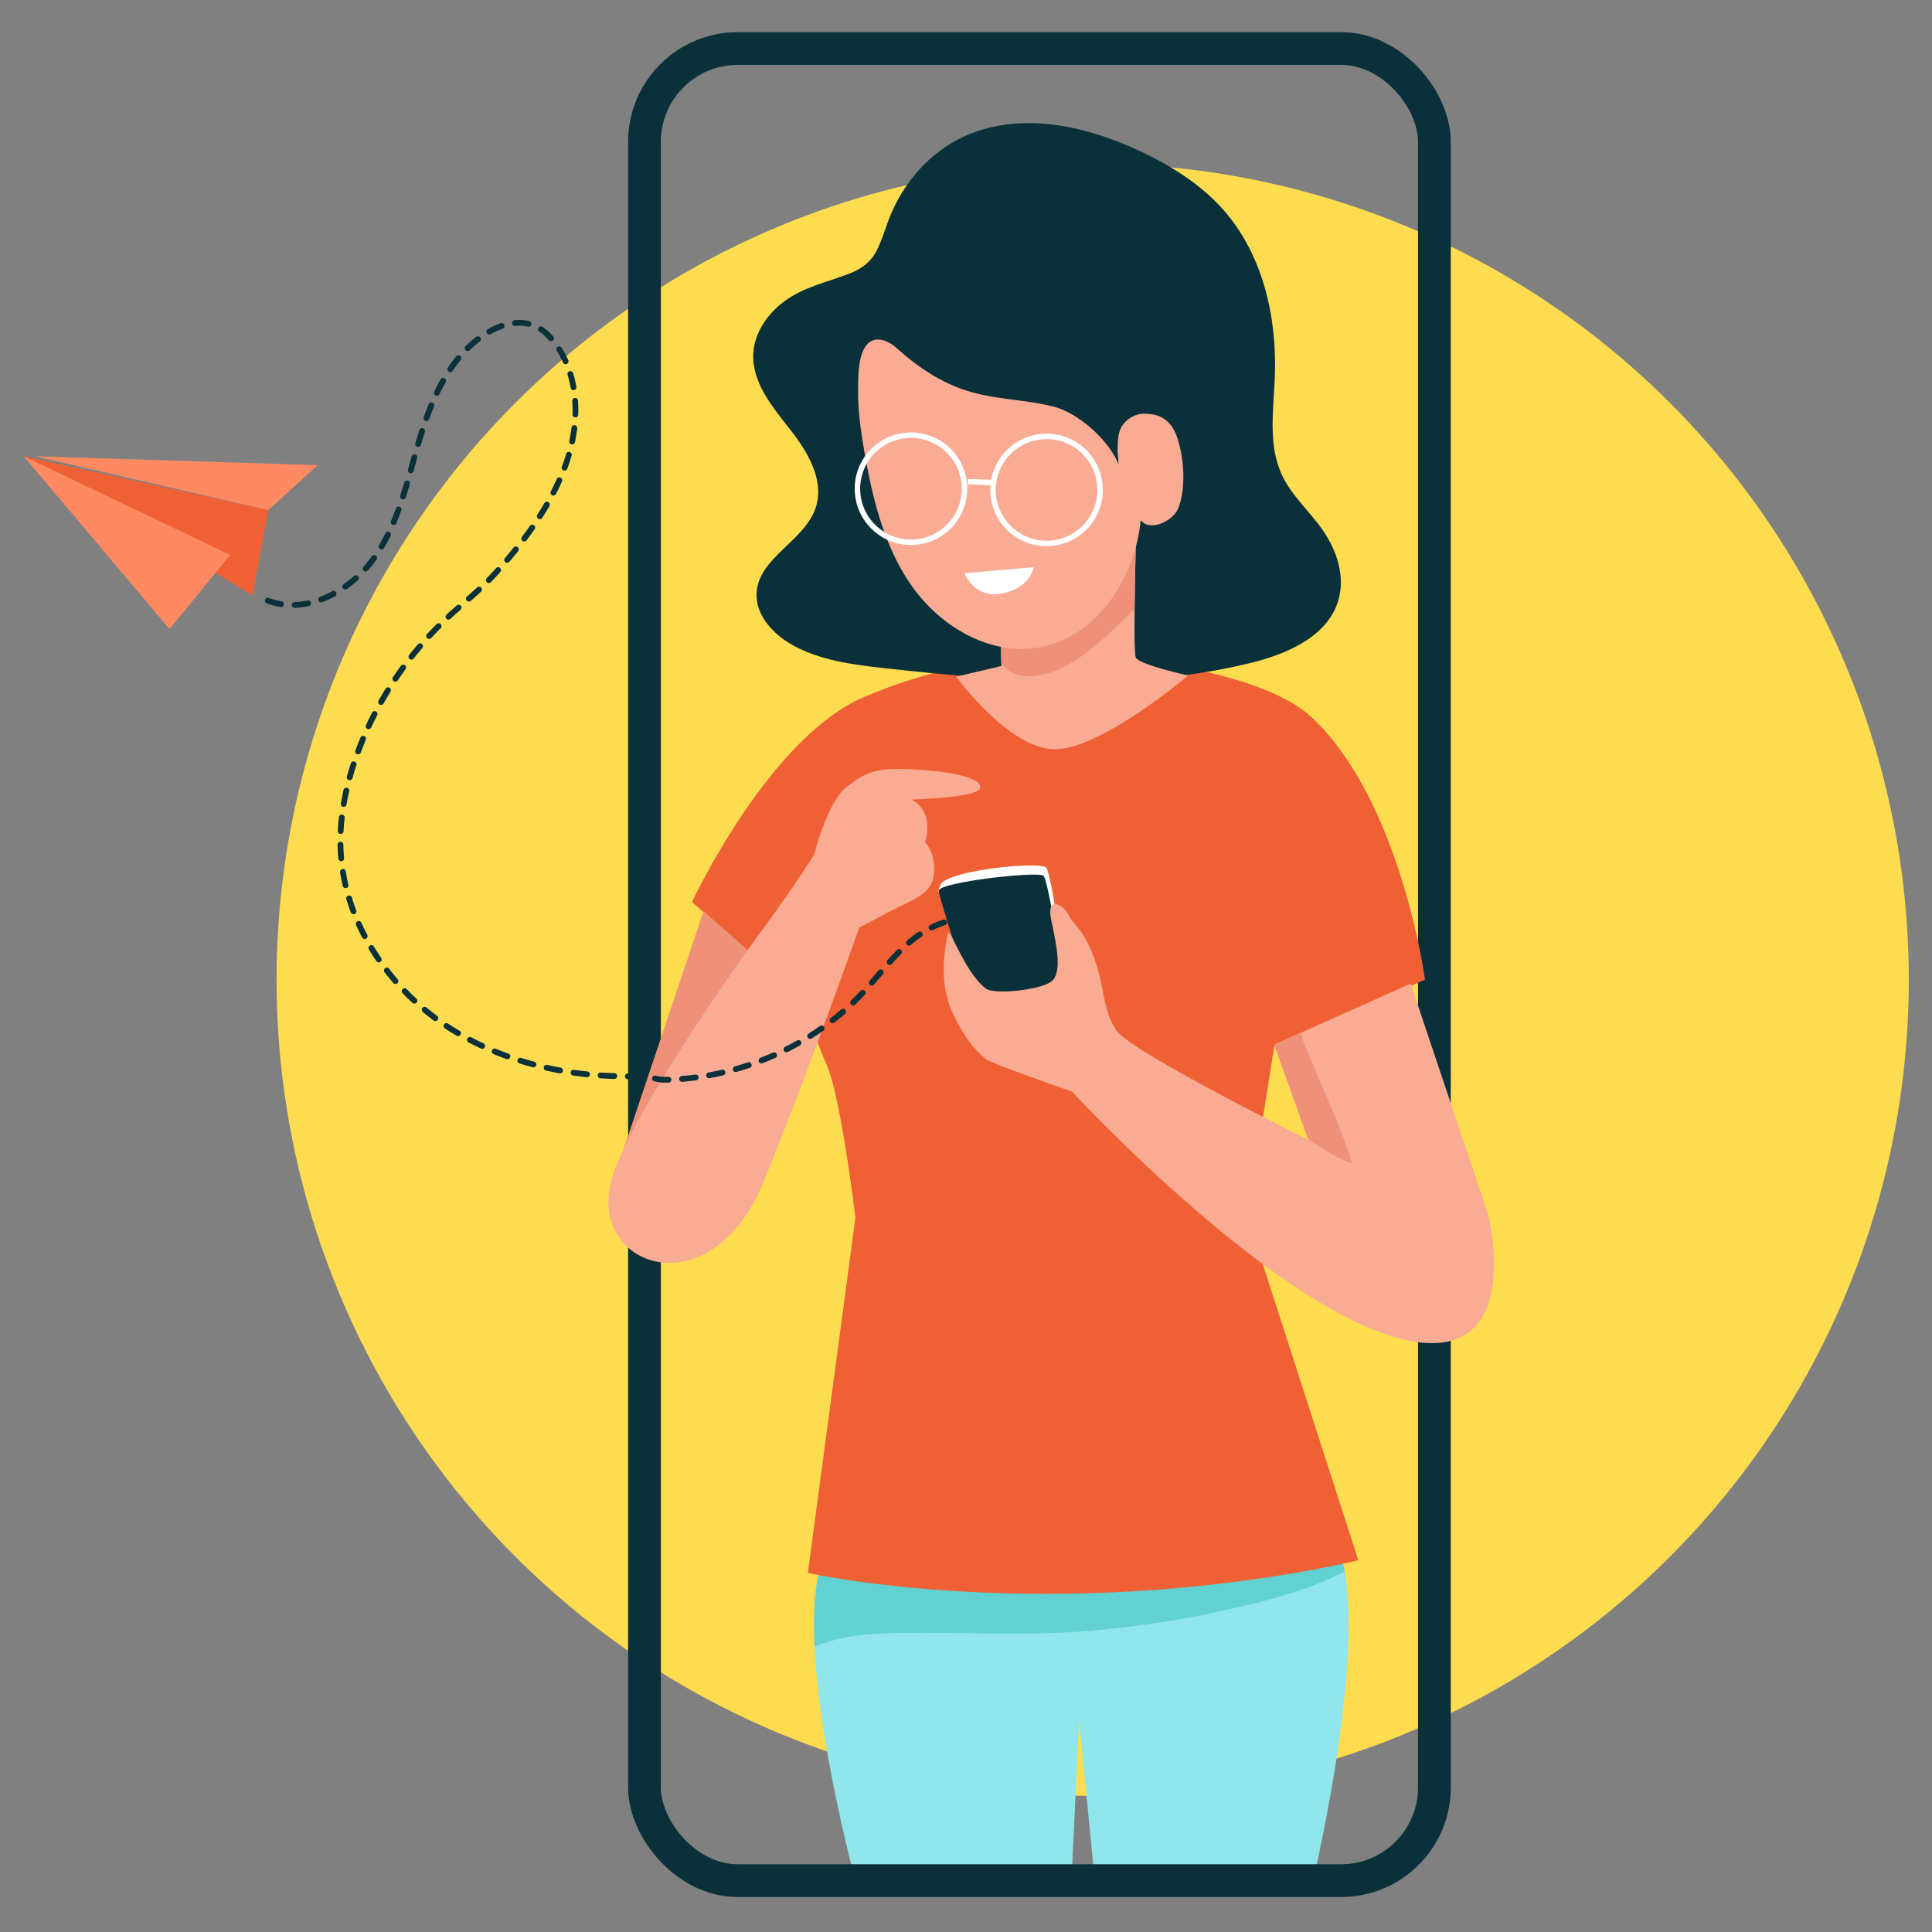 <svg xmlns="http://www.w3.org/2000/svg" id="bb0cd21d-e17f-43d7-8a42-fa99f43c4ce6" data-name="Livello 1" viewBox="0 0 1000 1000"><rect x="0" y="0" width="1000" height="1000" fill="#808080" stroke="none"/><defs><style> .b7f1a180-334f-4db2-9152-49ef88615923 { fill: #fddd4f; } .a4c3147a-7e1e-4f4a-9c41-f828598bb565 { fill: #90e6ea; } .bcb4cf19-f7fd-411d-99ea-d76ee04a0584 { fill: #61d1d1; } .a01f9550-3d46-4156-a88f-eb4d80a05ae2, .b0a5ca9e-d7b6-4739-8578-cdf50413f5d6, .f66381ce-173d-4976-bdf0-5b59d1275dff { fill: none; } .a01f9550-3d46-4156-a88f-eb4d80a05ae2, .b0a5ca9e-d7b6-4739-8578-cdf50413f5d6 { stroke: #0a303a; stroke-linecap: round; } .b0a5ca9e-d7b6-4739-8578-cdf50413f5d6 { stroke-linejoin: round; stroke-width: 16.95px; } .b4141960-10a3-4b01-ac54-1bfe932f6264 { fill: #ef6135; } .a6b33bfa-1b5e-4a04-962e-89e5ff8ef6e7 { fill: #ef9178; } .e5761a39-d378-4c42-bc94-d388c7843be8 { fill: #0a303a; } .a4f65fb2-aa9e-4086-8c21-2d47add64304 { fill: #fff; } .f2746db7-b1b1-4bb3-9f47-00097184e933 { fill: #f9ab93; } .f66381ce-173d-4976-bdf0-5b59d1275dff { stroke: #fff; stroke-width: 2.82px; } .a01f9550-3d46-4156-a88f-eb4d80a05ae2, .f66381ce-173d-4976-bdf0-5b59d1275dff { stroke-miterlimit: 10; } .a2eb57d8-e346-4fc0-bbe8-b5d4609ecd40 { fill: #ff8a61; } .a01f9550-3d46-4156-a88f-eb4d80a05ae2 { stroke-width: 3px; stroke-dasharray: 7.06; } </style></defs><g><circle class="b7f1a180-334f-4db2-9152-49ef88615923" cx="565.57" cy="507.13" r="422.42"></circle><path class="a4c3147a-7e1e-4f4a-9c41-f828598bb565" d="M431.29,797.71c-28.2,32,12.31,179,12.31,179H554.44l4.11-86.21,8.21,83.74,112.48.82s35.46-146.82,9-182.26C649.62,741,474.7,748.38,431.29,797.71Z"></path><path class="bcb4cf19-f7fd-411d-99ea-d76ee04a0584" d="M428,850c14.11-4.59,29.19-4.72,43.9-4.84,28.25-.23,56.41,1.33,84.65-.51a513.46,513.46,0,0,0,82.82-12.44c13-3,26-6.21,38.52-10.86A195.22,195.22,0,0,0,696,813.49c-1.54-8.61-4-15.75-7.72-20.7-38.65-51.84-213.57-44.41-257,4.92-8.68,9.86-10.84,30.6-9.69,54.58C423.69,851.45,425.8,850.65,428,850Z"></path><rect class="b0a5ca9e-d7b6-4739-8578-cdf50413f5d6" x="333.58" y="25.12" width="408.87" height="948.29" rx="48.28"></rect><path class="b4141960-10a3-4b01-ac54-1bfe932f6264" d="M547.87,337.94s-51.72,1.64-101,23-88.67,105.92-88.67,105.92l58.29,52.54a282.8,282.8,0,0,0,11.49,32c7.39,17.24,14.78,78.82,14.78,78.82L418.15,814.13s54.19,12.32,138.75,10.68,146.15-17.25,146.15-17.25L645.57,629.4l14-87.85,78-34.48s-12.32-92-58.29-135.47C647.18,341.26,547.87,337.94,547.87,337.94Z"></path><path class="a6b33bfa-1b5e-4a04-962e-89e5ff8ef6e7" d="M316.14,614.54l48-142.88s45.18,39.48,43.91,39.48S320.25,717.52,316.14,614.54Z"></path><path class="e5761a39-d378-4c42-bc94-d388c7843be8" d="M405.7,156.17c-8.58,6.43-15.27,16.13-15.81,26.84-.75,14.81,9.76,27.45,18.93,39.1s18,26.35,13.46,40.46c-5.61,17.36-29.35,25.84-30.67,44-.8,11.18,7.83,21,17.51,26.68,14.68,8.61,32.14,10.77,49.06,12.63,62.9,6.94,127.34,12.29,188.83-2.66,19.09-4.64,40.25-13.73,45.75-32.59,3.62-12.4-.86-25.95-8.3-36.51-6.72-9.56-15.86-17.51-20.85-28.08-7.37-15.61-4.42-33.82-3.75-51.07,1.21-30.95-6.26-63.43-26.83-86.58-11.68-13.15-27-22.64-42.87-30.13C563,65.49,531,58.15,503,68.94c-18.86,7.26-33.46,22.64-41.47,41-2.86,6.52-4.6,13.59-7.84,19.92-3,5.78-7.83,9.34-13.81,11.67C428.11,146.11,416.05,148.41,405.7,156.17Z"></path><path class="a4f65fb2-aa9e-4086-8c21-2d47add64304" d="M541.46,449.07c-4-3.41-52.22,1.54-54.75,9.14a15.28,15.28,0,0,0-1,2.93c1.58,3.59,2.48,7.52,3.62,11.25,1.39,4.55,2.91,9.09,4.6,13.53a212.39,212.39,0,0,0,12.57,26,3.25,3.25,0,0,1-.95,4.3c13.68,21.71,46.82-5.05,46.82-5.05S544.33,451.54,541.46,449.07Z"></path><path class="e5761a39-d378-4c42-bc94-d388c7843be8" d="M501.07,510.35s-15.19-46.13-15.19-49.26c0-4.52,51.32-10.26,54.19-7.8s11.5,60.76,11.5,60.76S510.93,546.89,501.07,510.35Z"></path><path class="f2746db7-b1b1-4bb3-9f47-00097184e933" d="M588.51,259.73s-2.46,77-.61,80.67S615,349.64,615,349.64s-44.33,37.56-68.35,38.17-51.72-37.56-51.72-37.56l23.4-5.54-.62-20.94Z"></path><path class="a6b33bfa-1b5e-4a04-962e-89e5ff8ef6e7" d="M521.28,346.36c3.55,3,8.33,4,12.84,3.65,17-1.18,31.77-14.37,43.5-25.46,3.25-3.07,6.46-6.2,9.64-9.35.24-23.7,1.25-55.47,1.25-55.47l-70.81,64,.57,19.46A24,24,0,0,0,521.28,346.36Z"></path><path class="f2746db7-b1b1-4bb3-9f47-00097184e933" d="M447.17,232.44c4.29,25.12,10.38,50.74,25.21,71.46s40.3,35.61,65.41,31.23c29.78-5.19,49.76-35.83,52.64-65.92,4.13,5.51,14.19,1.67,18.2-3.93s5.75-22.58,1-37.85c-3.72-12-11.4-13.07-16.49-13.28a13.93,13.93,0,0,0-12.73,6.94,17.13,17.13,0,0,0-1.76,6.8c-.1,1.2-.09,2.39-.11,3.59,0,.52-.07,1-.09,1.53a36,36,0,0,0,.39,4.51,13.43,13.43,0,0,0,.23,3.12c-4.84-12.57-20.62-26.76-33.66-30.14s-26.73-3.59-39.8-6.82c-16.27-4-29.4-12.64-41.68-23.68-3.95-3.55-10.62-6.51-15-1.85-4.94,5.28-4.7,17-4.78,23.79C444.05,212.18,445.44,222.37,447.17,232.44Z"></path><path class="a4f65fb2-aa9e-4086-8c21-2d47add64304" d="M499.23,296.68l35.71-3.08s-1.23,10.47-16,13.55S499.23,296.68,499.23,296.68Z"></path><circle class="f66381ce-173d-4976-bdf0-5b59d1275dff" cx="541.71" cy="253.58" r="27.71"></circle><circle class="f66381ce-173d-4976-bdf0-5b59d1275dff" cx="471.52" cy="252.96" r="27.71"></circle><line class="f66381ce-173d-4976-bdf0-5b59d1275dff" x1="501.07" y1="249.27" x2="515.24" y2="249.88"></line><path class="f2746db7-b1b1-4bb3-9f47-00097184e933" d="M677.18,590s-91.95-45.57-99.34-56.65-5.75-21.76-11.49-37.36-9.86-16-13.14-22.16-11.91-10.68-9,2.87,5.74,27.5-.41,31.61-29.27,6.73-33.66,3.28c-11.5-9-18.89-33.66-19.71-27.91s-5.34,23.81,2.87,41.05,14.78,21.35,16.84,23.4S554.85,565,554.85,565,663.24,682.34,731,694.26C789.25,704.53,770.37,629,770.37,629L730.14,509.12l-70.61,31.61Z"></path><path class="a6b33bfa-1b5e-4a04-962e-89e5ff8ef6e7" d="M699.76,602.31c-3.43-14.81-24.1-58.65-26.48-67-.06-.22-.14-.43-.2-.65l-13.55,6.07,17.39,48.53C685.81,595.74,692.39,599.4,699.76,602.31Z"></path><g><polygon class="b4141960-10a3-4b01-ac54-1bfe932f6264" points="138.86 264.03 130.73 308.16 12.27 236.15 138.86 264.03"></polygon><polygon class="a2eb57d8-e346-4fc0-bbe8-b5d4609ecd40" points="12.27 236.15 87.76 325.58 119.12 287.25 12.27 236.15"></polygon><polygon class="a2eb57d8-e346-4fc0-bbe8-b5d4609ecd40" points="18.08 236.15 138.86 264.03 164.41 240.8 18.08 236.15"></polygon></g><path class="f2746db7-b1b1-4bb3-9f47-00097184e933" d="M317.72,606.86C330.27,571.66,380,501,394.51,481.37s26.82-38.78,26.82-38.78,6.95-28.11,17.37-35.69,14.54-9.79,36-8.53,34.11,5.05,32.53,9.79-35.38,5.69-35.38,5.69a15.13,15.13,0,0,1,7.58,9.47,24.24,24.24,0,0,1-.63,12.64s5.37,5.05,4.74,15.48-8.84,13.27-20.22,18.95c-6.52,3.26-18.63,9.79-18.63,9.79S418.45,555,395.11,611.91C367.23,680,300.58,654.92,317.72,606.86Z"></path><path class="a01f9550-3d46-4156-a88f-eb4d80a05ae2" d="M138.63,310.93c20.4,7.62,43.64-5.35,55.9-23.36s16.59-40,22.85-60.9,15.72-42.4,34.16-54c7.5-4.72,17.09-7.49,25.23-4,4.46,1.91,8,5.51,10.86,9.44C301.31,197,300,223.42,291.08,245c-8.37,20.23-21.82,37.91-36.61,53.76-6.77,7.25-14.62,13.36-21.91,20.05a181.11,181.11,0,0,0-48,72.31c-5.5,15.43-8.89,31.77-8.27,48.14,1.41,37.18,24.19,71.72,55.32,92.13,19.69,12.91,42.46,20.58,65.69,23.89,11.79,1.68,23.49,1.9,35.36,1.87a21.33,21.33,0,0,1,6.05,1c3.52,1,6.93.78,10.6.57A147.82,147.82,0,0,0,426,531.78a136.63,136.63,0,0,0,21-18.39c7.39-7.95,13.88-16.76,21.92-24.06s18.06-13.12,28.91-13.39"></path></g></svg>